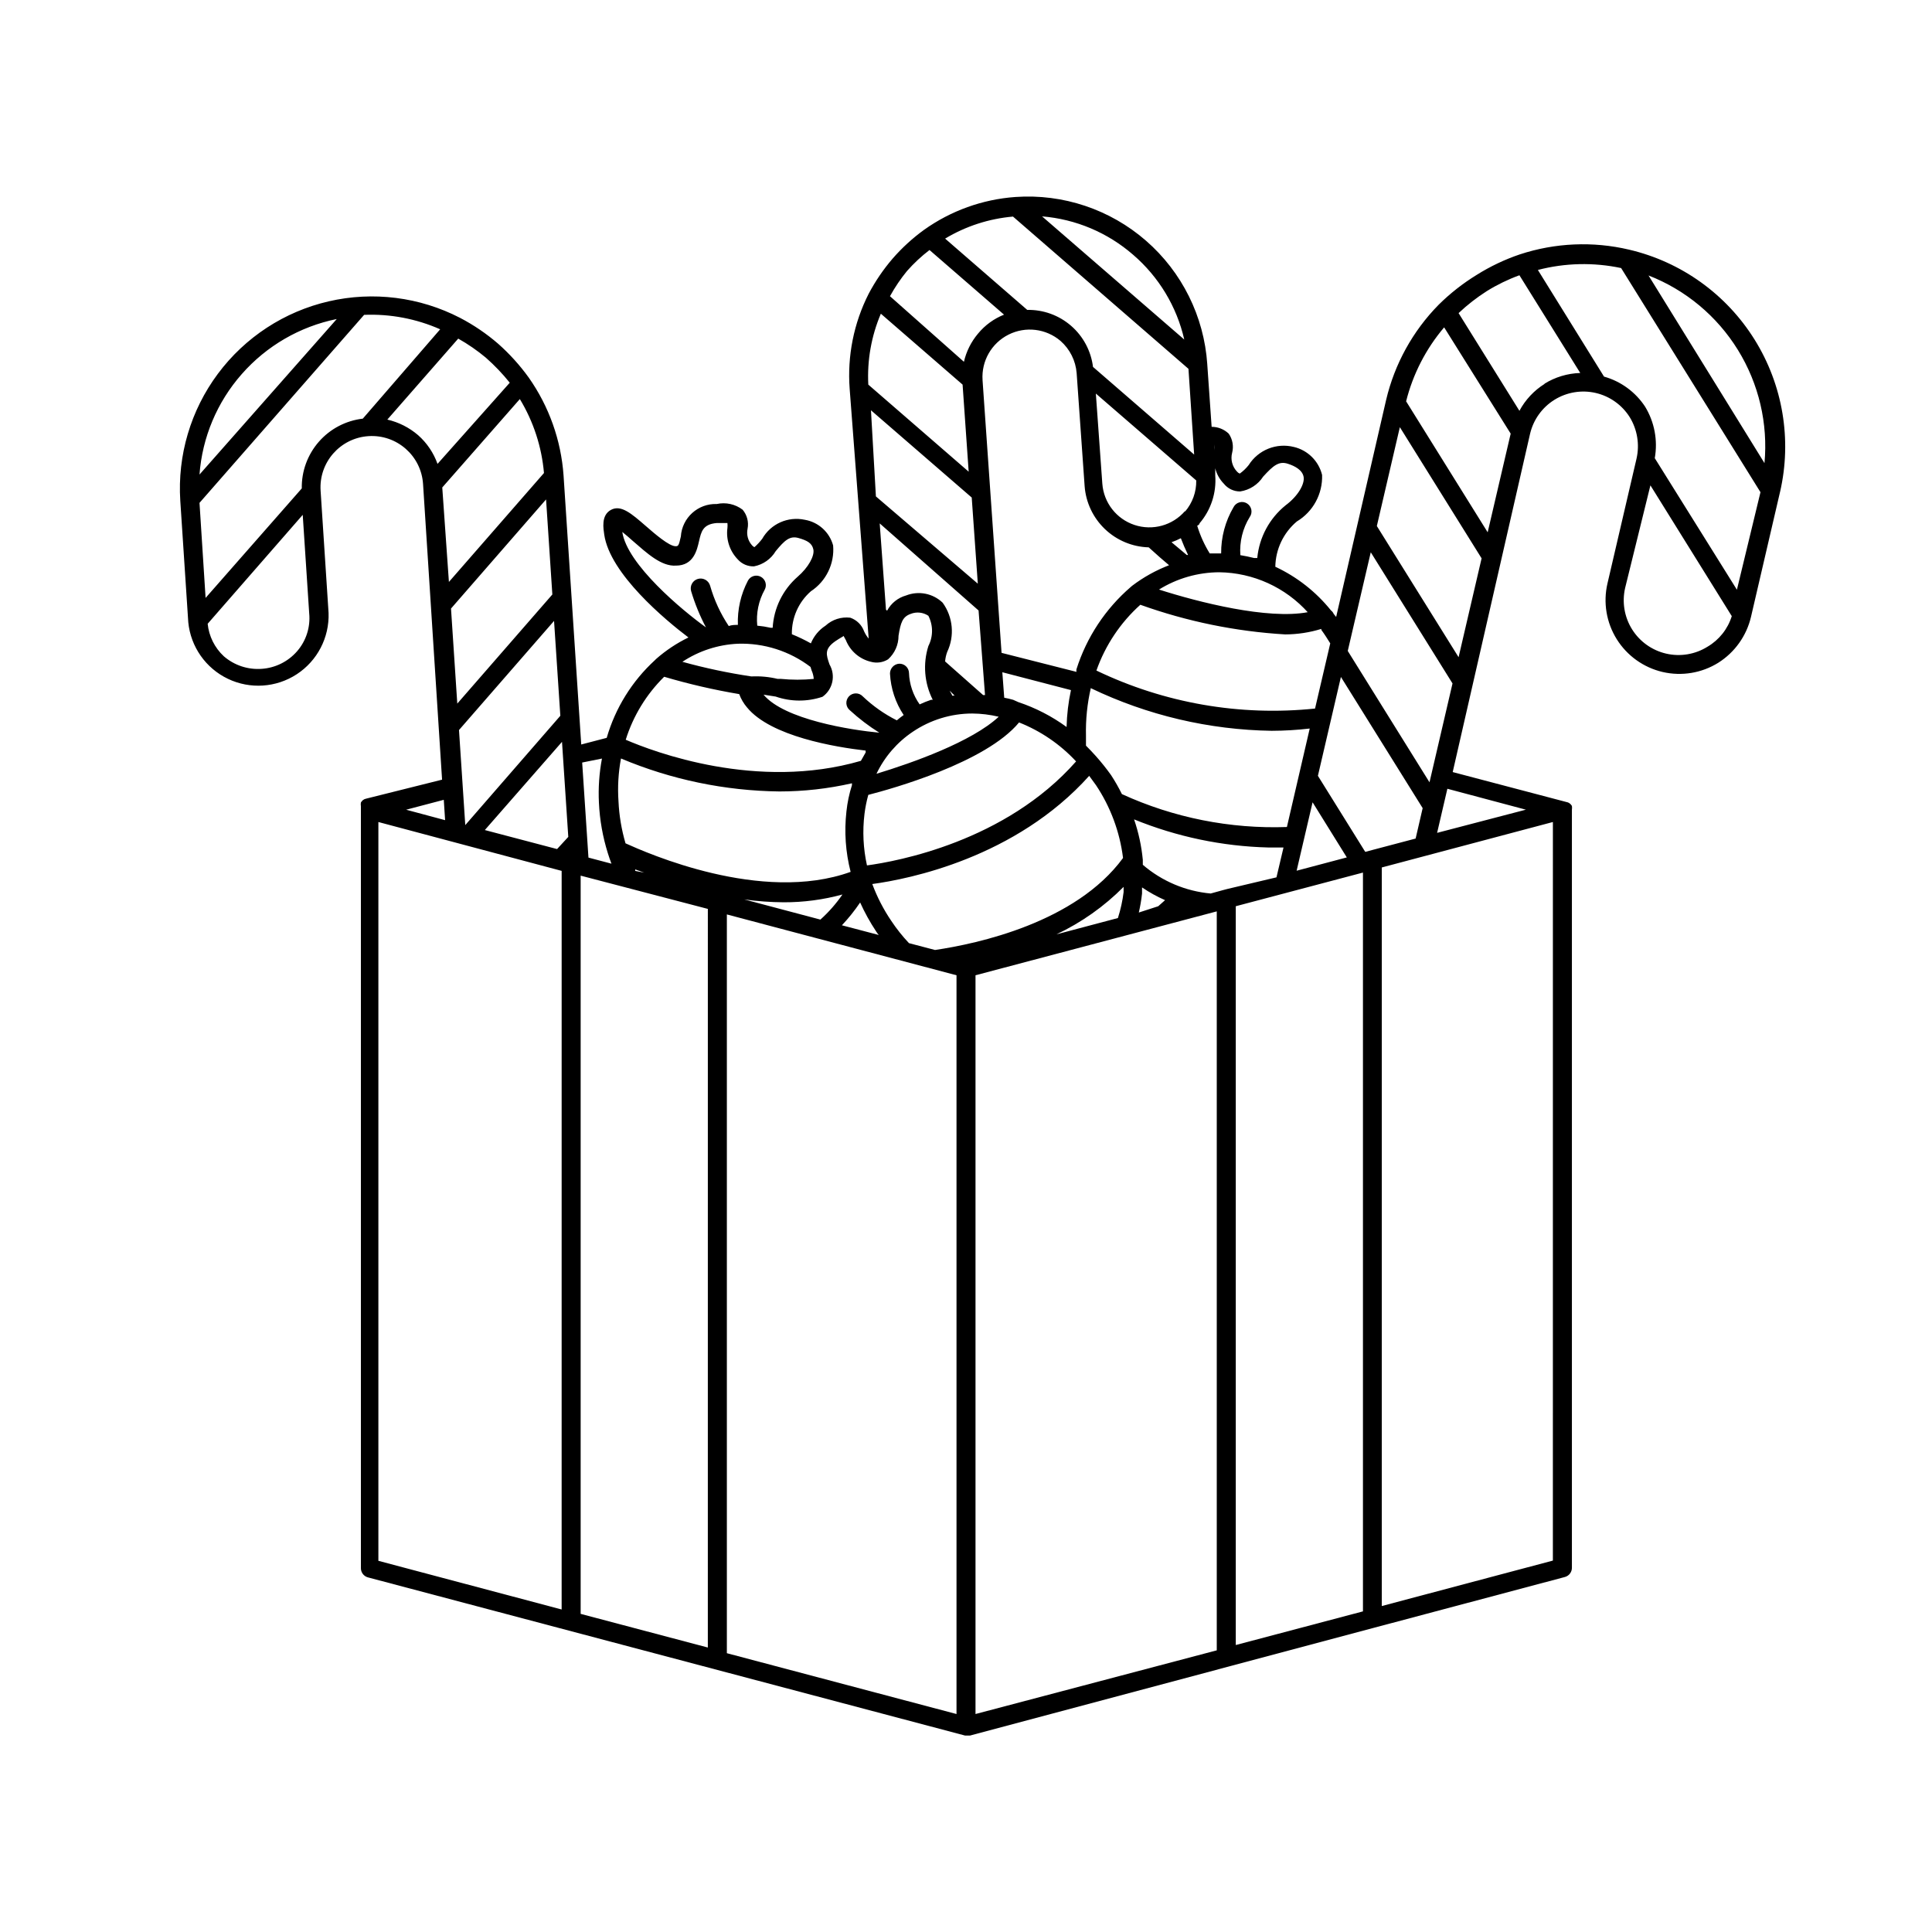 <?xml version="1.0" encoding="UTF-8"?>
<!-- Uploaded to: ICON Repo, www.svgrepo.com, Generator: ICON Repo Mixer Tools -->
<svg fill="#000000" width="800px" height="800px" version="1.1" viewBox="144 144 512 512" xmlns="http://www.w3.org/2000/svg">
 <path d="m575.73 210.16c-9.586-2.262-19.613-1.824-28.969 1.258-4.012 1.359-7.852 3.188-11.438 5.441-3.648 2.242-7.031 4.898-10.074 7.91-6.852 6.969-11.66 15.68-13.906 25.191l-13.25 57.535-0.656-0.805v-0.004c-0.145-0.359-0.391-0.672-0.703-0.906-3.969-4.941-9.02-8.906-14.762-11.586 0.074-4.633 2.152-9.004 5.691-11.992 4.316-2.586 6.883-7.312 6.703-12.344-0.902-3.672-3.781-6.531-7.457-7.406-4.613-1.168-9.453 0.762-11.992 4.789-0.68 0.863-1.477 1.625-2.367 2.266-0.273-0.105-0.516-0.277-0.707-0.504-1.289-1.332-1.785-3.246-1.309-5.039 0.438-1.73 0.109-3.566-0.906-5.035-1.223-1.168-2.844-1.816-4.535-1.816l-1.16-16.625h0.004c-0.855-12.621-6.691-24.383-16.23-32.691-9.535-8.309-21.988-12.48-34.605-11.594-8.727 0.621-17.109 3.637-24.234 8.715-3.051 2.215-5.84 4.766-8.312 7.609-2.457 2.859-4.586 5.988-6.348 9.32-3.949 7.777-5.691 16.492-5.039 25.191l5.039 66.199c-0.488-0.578-0.895-1.223-1.207-1.914-0.609-1.707-1.965-3.043-3.68-3.629-2.387-0.285-4.781 0.488-6.551 2.117-1.742 1.125-3.098 2.762-3.879 4.688-1.625-0.914-3.309-1.723-5.039-2.422-0.078-4.352 1.766-8.52 5.039-11.383 4.043-2.664 6.305-7.32 5.894-12.145-0.965-3.531-3.894-6.188-7.504-6.801-4.461-0.969-9.031 1.07-11.289 5.039-0.613 0.805-1.305 1.547-2.062 2.215-0.234-0.102-0.441-0.258-0.605-0.453-1.094-1.195-1.543-2.848-1.211-4.434 0.348-1.789-0.133-3.641-1.309-5.035-1.953-1.484-4.457-2.039-6.852-1.512-4.981-0.176-9.199 3.641-9.523 8.613-0.555 2.519-0.707 2.57-1.41 2.57-1.715 0-5.543-3.324-7.859-5.34-3.828-3.324-6.602-5.742-9.27-4.281-2.672 1.461-1.965 5.039-1.762 6.551 1.512 10.379 16.121 22.57 22.32 27.258l-0.004-0.004c-3.098 1.504-5.977 3.418-8.562 5.691-0.133 0.105-0.25 0.223-0.355 0.352-6.051 5.555-10.461 12.664-12.746 20.559l-6.75 1.762-4.684-71.289c-0.656-9.328-3.844-18.297-9.223-25.945-2.363-3.281-5.086-6.289-8.109-8.969-3.082-2.664-6.465-4.965-10.078-6.852-10.719-5.547-23.059-7.102-34.82-4.387-11.762 2.711-22.172 9.52-29.379 19.199-7.207 9.684-10.734 21.609-9.961 33.652l2.117 32.195c0.637 6.488 4.617 12.168 10.5 14.984 5.879 2.816 12.801 2.356 18.254-1.211 5.457-3.57 8.652-9.727 8.426-16.242l-2.113-32.395c-0.488-7.5 5.195-13.973 12.695-14.461 7.496-0.484 13.973 5.199 14.457 12.695l5.039 78.344-20.152 5.039c-0.316 0.059-0.609 0.199-0.855 0.402-0.195 0.18-0.363 0.383-0.504 0.605-0.055 0.332-0.055 0.672 0 1.008v201.88c-0.016 1.152 0.75 2.168 1.863 2.469l158.25 41.918h1.312l69.473-18.539 37.785-10.078 50.383-13.402c1.113-0.297 1.879-1.316 1.863-2.469v-200.87c0.051-0.336 0.051-0.676 0-1.008-0.141-0.223-0.309-0.426-0.504-0.605-0.246-0.203-0.543-0.344-0.855-0.402l-30.23-7.961 20.508-89.676c0.883-3.731 3.207-6.961 6.461-8.984 3.258-2.019 7.184-2.672 10.918-1.812 3.734 0.863 6.977 3.168 9.02 6.41 2.016 3.285 2.664 7.227 1.812 10.984l-7.707 33.102c-1.172 5.047-0.289 10.355 2.453 14.75 2.742 4.398 7.117 7.527 12.164 8.703 5.047 1.172 10.355 0.293 14.754-2.445 4.363-2.758 7.477-7.117 8.664-12.141l7.707-33.152h0.004c3.172-13.812 0.742-28.32-6.754-40.348-7.496-12.031-19.449-20.602-33.25-23.836zm-81.566 100.76c0.855 1.16 1.613 2.367 2.367 3.578l-0.504 2.168-3.527 15.113v-0.004c-19.871 2.07-39.93-1.418-57.938-10.074 2.359-6.695 6.359-12.691 11.641-17.434 12.355 4.434 25.285 7.082 38.391 7.859 3.242-0.012 6.469-0.504 9.57-1.461zm-122.22 72.246c1.203 2.66 2.617 5.223 4.231 7.656 0.207 0.34 0.441 0.66 0.707 0.957l-9.773-2.57v0.004c1.773-1.883 3.391-3.902 4.836-6.047zm-10.531 4.535-20.152-5.34v-0.004c3.457 0.484 6.941 0.738 10.43 0.758 5.258 0.016 10.496-0.68 15.566-2.066-1.676 2.441-3.641 4.672-5.844 6.652zm11.688-28.012c0.211-1.703 0.547-3.387 1.008-5.039 6.297-1.613 31.188-8.566 39.953-19.195 5.746 2.273 10.91 5.801 15.113 10.328-18.742 21.262-47.508 26.5-55.418 27.559-0.992-4.481-1.215-9.098-0.656-13.652zm30.23-53.906 1.711 22.418h-0.504l-10.078-8.918h0.004c0.07-0.863 0.254-1.711 0.555-2.519 2.012-4.242 1.547-9.246-1.211-13.051-2.578-2.465-6.352-3.211-9.672-1.914-2.16 0.598-3.984 2.055-5.039 4.031l-0.301-0.25-1.664-22.871zm-27.207-30.23-1.309-22.824 26.703 23.125 1.613 22.824zm20.859 52.797h-0.656c0-0.301-0.402-0.754-0.656-1.309zm4.684 4.734v0.004c2.359 0.016 4.711 0.305 7.004 0.855-7.152 6.648-22.773 12.191-32.395 15.113 2.152-4.508 5.477-8.352 9.621-11.133 4.66-3.148 10.148-4.832 15.77-4.836zm7.961-10.934 18.188 4.734v0.004c-0.691 3.215-1.082 6.488-1.16 9.773-3.898-2.844-8.215-5.07-12.797-6.598l-1.359-0.605c-0.777-0.227-1.57-0.41-2.367-0.555zm19.648-0.805v0.004c-0.043 0.23-0.043 0.473 0 0.703l-19.852-5.039-5.039-72.297h0.004c-0.336-5.031 2.375-9.773 6.883-12.039s9.934-1.609 13.773 1.664c2.488 2.184 4.027 5.258 4.281 8.562l2.117 29.977c0.332 4.316 2.254 8.355 5.387 11.344 3.133 2.984 7.262 4.707 11.59 4.828 2.117 1.914 3.981 3.578 5.391 4.734v0.004c-3.496 1.344-6.785 3.176-9.773 5.441l-0.352 0.301c-6.734 5.797-11.723 13.348-14.41 21.816zm3.828 5.039c14.969 7.184 31.312 11.035 47.914 11.285 3.367-0.008 6.731-0.211 10.074-0.602l-6.047 26.098h0.004c-15.059 0.531-30.031-2.453-43.73-8.719-0.859-1.734-1.816-3.414-2.875-5.035-1.25-1.754-2.598-3.434-4.027-5.039-0.855-0.957-1.715-1.863-2.621-2.769v-2.621c-0.102-4.289 0.336-8.57 1.309-12.746zm58.746 30.23 9.07 14.609-13.301 3.527zm-1.258-50.383c-10.629 2.016-28.918-2.621-39.449-5.996v0.004c4.797-2.977 10.324-4.562 15.969-4.586 9.016 0.117 17.57 4.008 23.578 10.73zm-36.125-18.539c0.848-0.293 1.672-0.645 2.469-1.059 0.555 1.461 1.211 2.973 1.914 4.434h-0.352zm11.387-25.895c0.043 0.5 0.043 1.008 0 1.512v0.957zm-3.981 20.906c3.023-3.508 4.527-8.074 4.18-12.695v-1.914c0.375 1.539 1.16 2.949 2.269 4.082 1.051 1.316 2.648 2.078 4.332 2.062 2.5-0.375 4.723-1.805 6.094-3.93 2.672-2.922 4.18-4.231 6.648-3.375 1.715 0.555 3.777 1.613 4.082 3.477 0.301 1.863-1.461 5.039-4.785 7.508-4.273 3.453-6.981 8.484-7.504 13.957h-0.855c-1.211-0.301-2.418-0.555-3.629-0.754v-0.004c-0.25-3.535 0.613-7.059 2.469-10.074 0.418-0.57 0.578-1.285 0.441-1.98-0.137-0.691-0.559-1.293-1.16-1.66-0.598-0.367-1.328-0.469-2.004-0.273-0.68 0.191-1.246 0.664-1.562 1.293-2.176 3.711-3.309 7.941-3.273 12.242h-0.402-2.621c-1.422-2.297-2.539-4.769-3.324-7.356 0.102 0 0.402-0.203 0.605-0.453zm-3.828-3.273c-3.305 3.824-8.586 5.281-13.383 3.691-4.797-1.586-8.164-5.906-8.535-10.945l-1.715-23.879 26.602 23.023 0.004-0.004c0.059 3.027-1 5.969-2.973 8.266zm-13.754-67.914c6.805 5.848 11.555 13.723 13.551 22.469l-37.684-32.645c8.922 0.73 17.379 4.297 24.133 10.176zm-31.789-10.078 46.453 40.305 1.508 22.723-26.801-23.227-0.004 0.004c-0.523-4.231-2.594-8.117-5.812-10.906-3.219-2.793-7.359-4.293-11.617-4.211l-21.766-18.895v0.004c5.488-3.301 11.656-5.297 18.035-5.844zm-28.117 14.359c1.797-2.035 3.789-3.894 5.945-5.539l19.75 17.129c-2.688 1.066-5.062 2.801-6.902 5.035-1.82 2.156-3.098 4.711-3.727 7.457l-19.598-17.379c1.301-2.367 2.82-4.613 4.531-6.703zm-6.953 11.336 21.664 18.793 1.613 23.074-26.602-23.074c-0.332-6.434 0.805-12.863 3.328-18.793zm-15.465 101.52c2.742-1.945 3.551-5.66 1.863-8.566-0.906-2.621-1.41-4.082 1.512-6.144 1.41-0.957 2.117-1.258 2.215-1.41l0.605 1.109v-0.004c1.141 2.891 3.629 5.035 6.652 5.746 1.535 0.426 3.18 0.188 4.535-0.656 1.77-1.594 2.777-3.867 2.769-6.246 0.555-3.477 1.059-5.039 3.223-5.793v-0.004c1.551-0.617 3.305-0.426 4.688 0.504 1.289 2.516 1.289 5.496 0 8.012-1.492 4.723-1.078 9.84 1.16 14.258h-0.453c-1.008 0.336-2.016 0.738-3.023 1.211-1.738-2.453-2.719-5.363-2.824-8.363-0.023-0.668-0.316-1.301-0.809-1.754-0.488-0.453-1.141-0.691-1.809-0.664-1.367 0.105-2.422 1.246-2.418 2.617 0.203 3.922 1.453 7.715 3.625 10.984-0.656 0.453-1.211 0.906-1.812 1.41-3.305-1.66-6.344-3.797-9.02-6.348-0.477-0.512-1.145-0.801-1.84-0.797-0.699 0-1.367 0.289-1.84 0.801-0.477 0.512-0.719 1.195-0.672 1.895 0.051 0.695 0.383 1.34 0.926 1.777 2.418 2.215 5.031 4.207 7.809 5.945-7.559-0.707-25.191-3.477-30.684-10.078l3.223 0.504 0.004 0.004c4.012 1.391 8.371 1.406 12.395 0.051zm-53.051-43.68c0.906 0.707 1.914 1.613 2.769 2.367 3.777 3.273 7.559 6.801 11.438 6.551 4.734 0 5.594-4.18 6.144-6.551 0.555-2.367 0.957-4.434 4.684-4.734h1.41 1.41l0.004-0.004c0.047 0.438 0.047 0.875 0 1.312-0.406 3.062 0.613 6.148 2.773 8.363 1.086 1.207 2.656 1.871 4.281 1.812 2.398-0.469 4.488-1.934 5.742-4.031 2.367-2.871 3.727-4.133 6.047-3.477 2.316 0.656 3.578 1.359 3.93 3.023 0.352 1.664-1.258 4.734-4.18 7.254h-0.004c-3.918 3.438-6.297 8.301-6.598 13.504h-0.555c-1.164-0.262-2.34-0.449-3.527-0.555-0.332-3.301 0.355-6.621 1.965-9.523 0.668-1.223 0.219-2.758-1.008-3.426-1.223-0.668-2.758-0.215-3.426 1.008-1.895 3.617-2.816 7.66-2.668 11.738-0.855 0-1.613 0-2.418 0.301v0.004c-2.191-3.285-3.859-6.887-4.938-10.68-0.391-1.395-1.836-2.203-3.227-1.816-1.391 0.391-2.203 1.836-1.812 3.227 0.992 3.328 2.309 6.551 3.93 9.621-6.246-4.484-20.91-16.676-22.168-25.289zm30.633 29.621c6.93-0.219 13.723 1.953 19.242 6.148l0.301 0.957h0.004c0.312 0.699 0.5 1.449 0.555 2.215-2.883 0.285-5.785 0.285-8.668 0h-0.906c-2.273-0.547-4.613-0.766-6.953-0.652-6.168-0.918-12.277-2.215-18.285-3.879 4.379-2.898 9.465-4.551 14.711-4.789zm-19.496 8.766h-0.004c6.519 1.926 13.148 3.457 19.852 4.586 0.469 1.289 1.172 2.484 2.066 3.527 6.297 7.707 23.527 10.531 31.438 11.438v0.504l-1.258 2.215c-27.562 8.012-54.969-2.418-62.324-5.59 1.973-6.312 5.469-12.039 10.176-16.68zm-11.438 21.664c13.277 5.59 27.512 8.547 41.914 8.719 6.477 0 12.934-0.727 19.246-2.168v0.504c-0.723 2.262-1.211 4.59-1.461 6.953-0.609 5.363-0.234 10.793 1.109 16.02-23.629 8.516-54.059-5.039-59.652-7.559v0.004c-1.062-3.625-1.691-7.363-1.863-11.137-0.262-3.789-0.043-7.598 0.656-11.336zm6.098 30.23-2.371-0.453c-0.008-0.133-0.008-0.27 0-0.402zm-11.184-30.23h-0.004c-0.727 3.852-1 7.777-0.805 11.691 0.207 4.551 1.004 9.055 2.367 13.398 0.301 0.957 0.605 1.863 0.957 2.769l-6.098-1.613-1.664-25.191zm-11.035-11.336-25.191 28.969-1.664-25.191 25.191-28.918zm-2.117-32.145-25.191 28.918-1.664-25.191 25.191-28.918zm-82.324-58.387c6.574-7.496 15.422-12.625 25.191-14.613l-36.375 41.215c0.73-9.852 4.66-19.191 11.184-26.602zm14.66 73.457v-0.004c-2.371 2.715-5.723 4.383-9.32 4.637-3.668 0.277-7.293-0.918-10.074-3.324-2.43-2.258-3.953-5.32-4.285-8.617l25.191-28.867 1.715 26.098c0.355 3.66-0.809 7.305-3.227 10.074zm17.434-61.668c-4.512 0.523-8.664 2.707-11.652 6.125s-4.602 7.824-4.519 12.363l-25.492 29.02-1.613-25.191 43.629-49.828v0.004c6.922-0.281 13.816 1.027 20.152 3.828zm14.66 4.383c-2.344-2.019-5.144-3.438-8.16-4.133l18.789-21.461c2.582 1.453 5.027 3.141 7.305 5.039 2.305 2.027 4.43 4.254 6.352 6.648l-19.145 21.512c-1.043-2.93-2.812-5.547-5.141-7.606zm6.398 13.855 20.555-23.426v-0.004c3.609 5.957 5.801 12.66 6.398 19.598l-25.191 28.867zm0.402 82.777 0.352 5.391-10.328-2.769zm31.234 214.57-48.566-12.898v-195.79l48.57 12.949zm-1.211-201.52-19.145-5.039 20.453-23.375 1.664 25.191zm39.953 211.6-33.703-8.918v-195.64l33.707 8.816zm65.902 17.625-60.859-16.121v-195.78l60.859 16.121zm-5.695-202.48-6.902-1.812c-1.723-1.828-3.293-3.801-4.684-5.894-2.066-3.043-3.758-6.324-5.039-9.773 9.723-1.312 37.988-6.953 57.484-28.668l1.762 2.418h0.004c3.879 5.797 6.344 12.426 7.203 19.348-12.547 17.129-38.543 22.723-49.828 24.383zm49.977-16.727v1.359h0.004c-0.285 2.344-0.793 4.656-1.512 6.902l-16.324 4.332v0.004c6.633-3.129 12.668-7.391 17.836-12.598zm24.688 202.33-63.934 16.875v-195.78l63.934-16.93zm-20.656-195.53c0.352-1.562 0.656-3.176 0.855-5.039v-1.613h0.004c1.922 1.309 3.965 2.438 6.094 3.375l-1.812 1.613zm23.477-6.246-0.957 0.25-3.477 0.957h0.004c-6.644-0.602-12.93-3.262-17.988-7.609v-1.309c-0.348-3.656-1.125-7.258-2.316-10.73 11.309 4.613 23.359 7.141 35.57 7.453h4.031l-1.863 7.91zm35.922 191.45-33.703 8.918v-195.79l33.703-8.918zm0.605-201.28-12.543-20.152 6.098-26.199 21.664 34.762-1.863 8.062zm49.727 187.82-45.344 12.043 0.004-195.73 45.344-12.043zm-7.152-199-23.527 6.144 2.719-11.688zm-25.543-7.254-21.664-34.812 6.098-26.148 21.664 34.762zm7.707-33.152-21.664-34.762 6.098-26.199 21.664 34.762zm7.707-33.102-21.613-34.711c1.812-7.219 5.258-13.926 10.078-19.598l17.633 28.164zm15.113-39.348h0.004c-2.82 1.758-5.133 4.227-6.703 7.156l-16.121-25.895c2.312-2.184 4.824-4.141 7.508-5.848 2.723-1.684 5.609-3.086 8.613-4.18l16.121 25.895h0.004c-3.375 0.102-6.66 1.09-9.523 2.871zm43.129 69.68c-3.262 2.031-7.199 2.688-10.945 1.82-3.746-0.867-6.996-3.184-9.035-6.445-2.035-3.262-2.695-7.195-1.836-10.945l6.703-27.203 21.562 34.66c-1.062 3.414-3.363 6.309-6.449 8.113zm7.809-15.113-21.766-34.863v-0.004c0.836-4.711-0.078-9.566-2.566-13.652-2.551-3.879-6.414-6.707-10.883-7.961l-17.531-28.266-0.004 0.004c7.219-1.879 14.773-2.051 22.066-0.504l36.93 59.398zm7.305-33.555-30.73-49.727c9.824 3.828 18.141 10.75 23.684 19.723 5.543 8.969 8.02 19.5 7.047 30.004z"/>
</svg>
